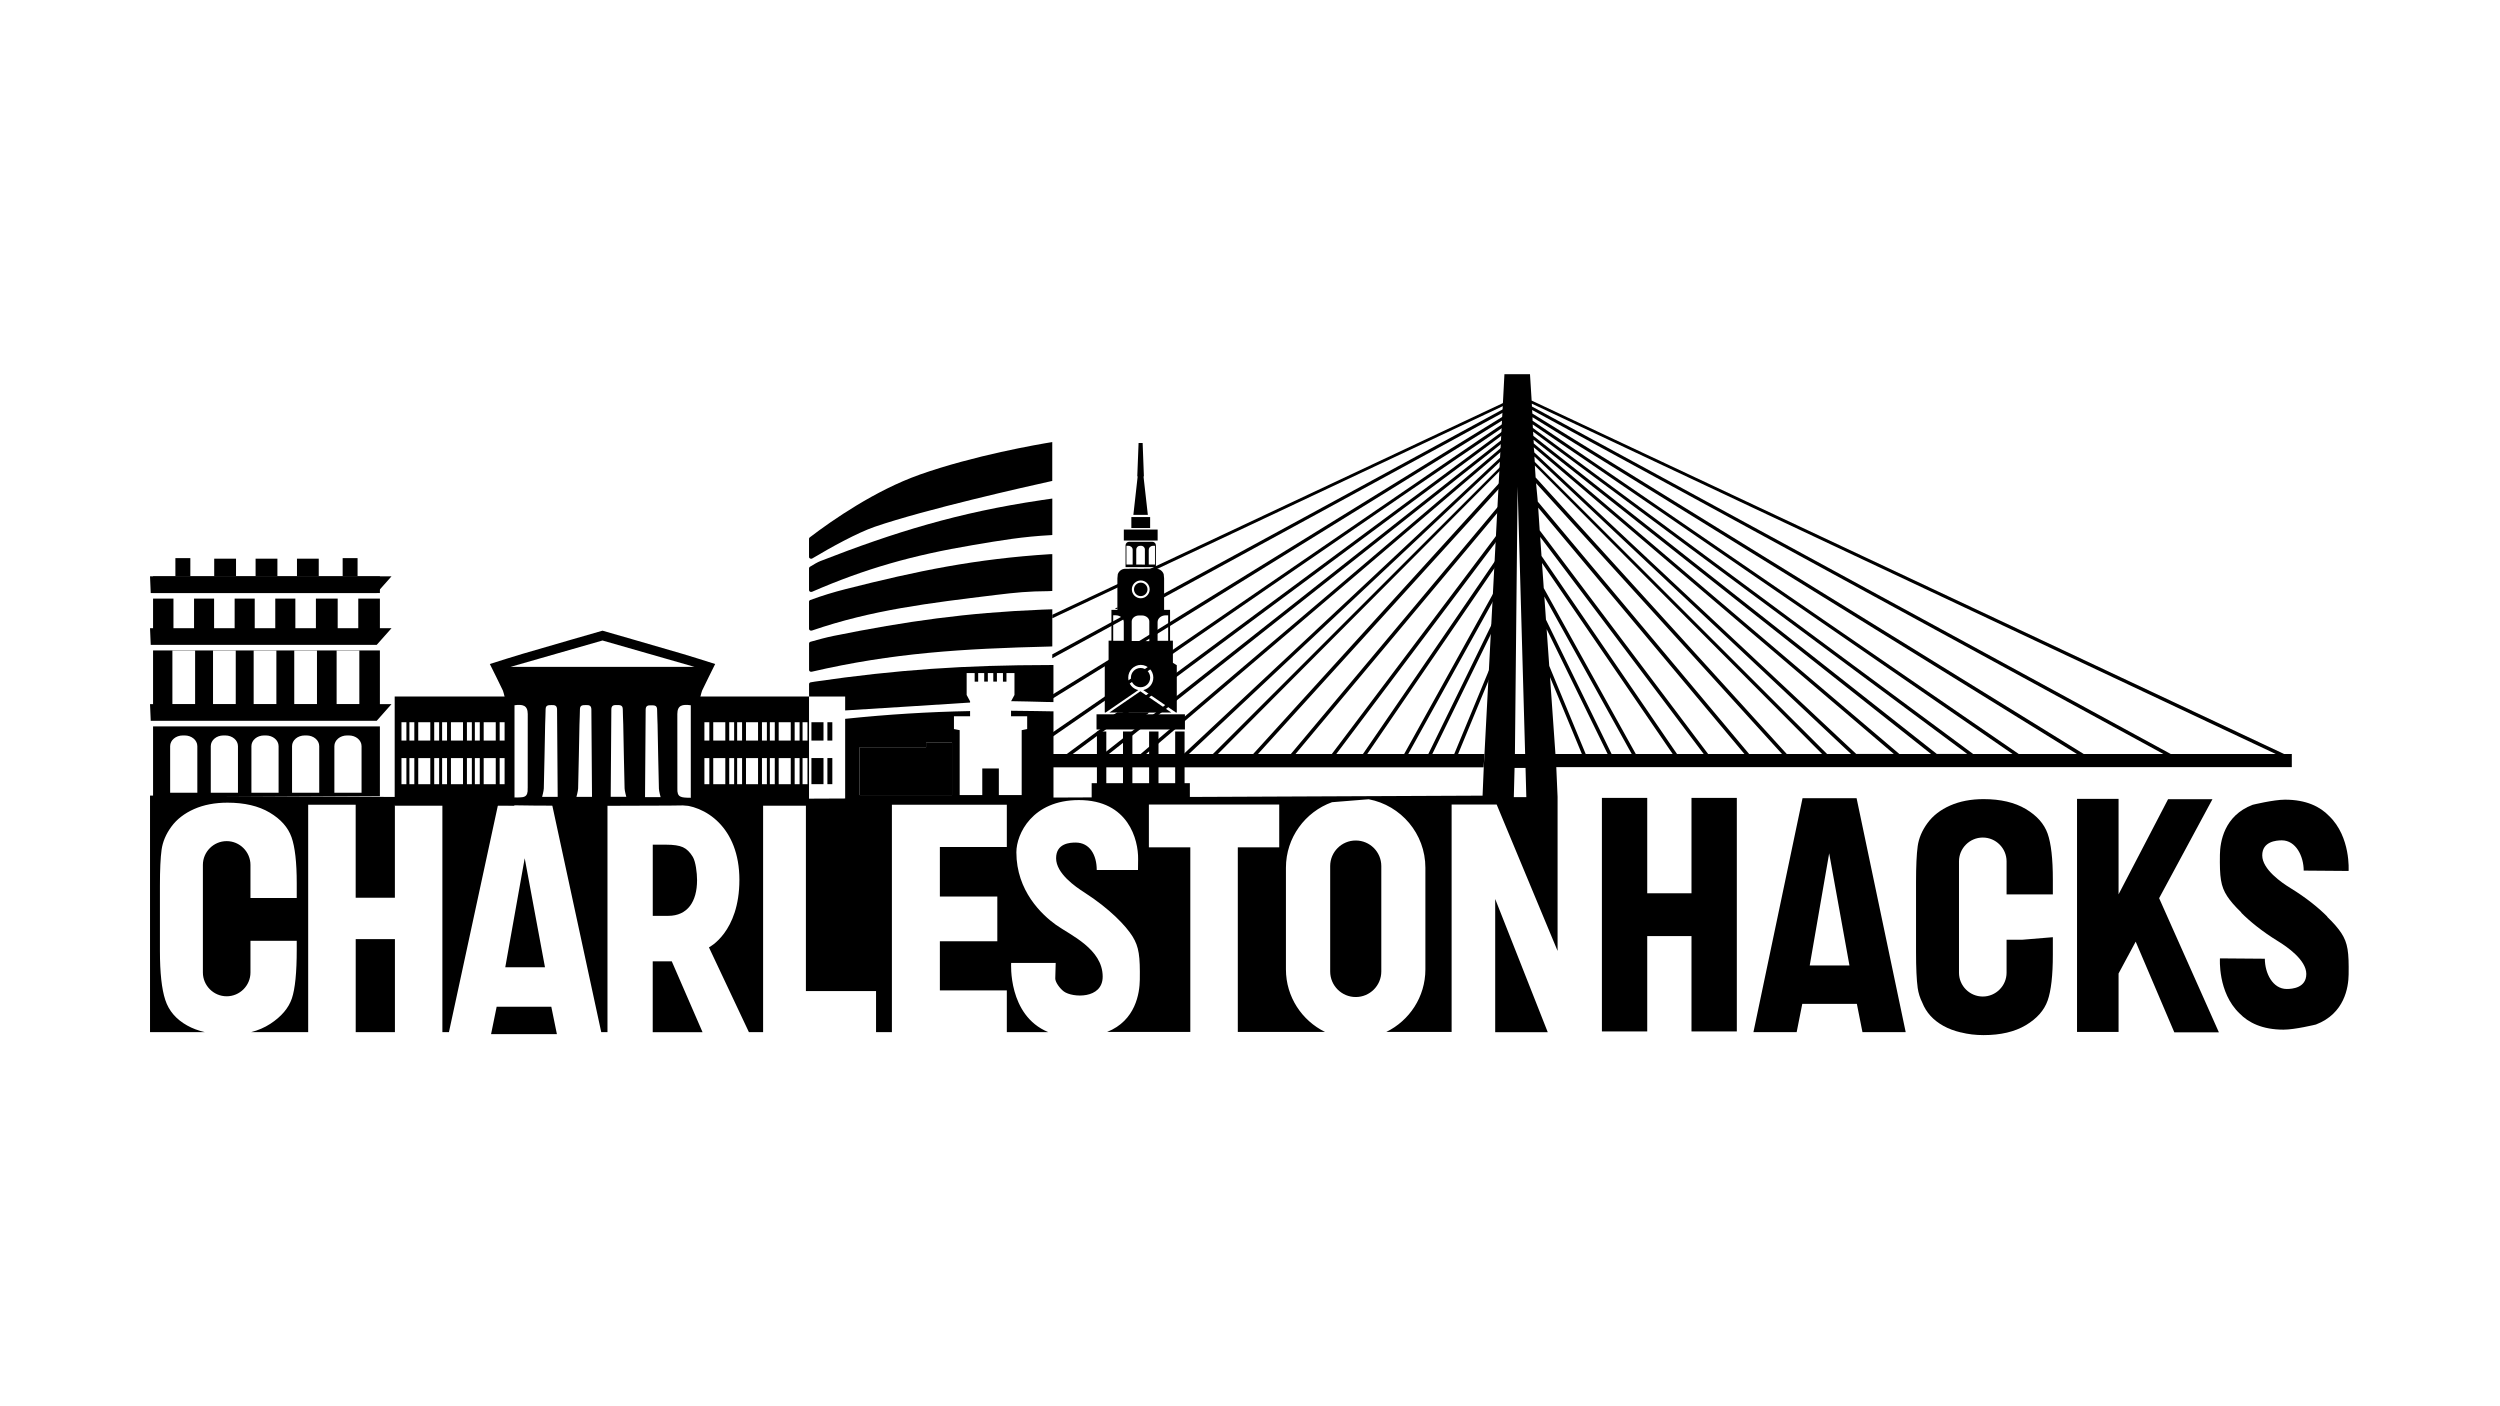 <?xml version="1.0" encoding="UTF-8"?><svg id="Layer_1" xmlns="http://www.w3.org/2000/svg" viewBox="0 0 633.73 356.47"><defs><style>.cls-1{fill: currentColor;}</style></defs><path class="cls-1" d="M38.8,164.88v14.6h57.5v-14.6h-57.5ZM49.46,178.55h-5.76v-13.6h5.76v13.6ZM59.76,178.55h-5.76v-13.6h5.76v13.6ZM70.06,178.55h-5.76v-13.6h5.76v13.6ZM80.35,178.55h-5.76v-13.6h5.76v13.6ZM91.09,178.55h-5.76v-13.6h5.76v13.6Z"/><polygon class="cls-1" points="90.82 151.74 90.82 159.46 85.6 159.46 85.6 151.74 80.08 151.74 80.08 159.46 74.87 159.46 74.87 151.74 69.78 151.74 69.78 159.46 64.57 159.46 64.57 151.74 59.48 151.74 59.48 159.46 54.27 159.46 54.27 151.74 49.19 151.74 49.19 159.46 43.97 159.46 43.97 151.74 38.8 151.74 38.8 162.42 96.3 162.42 96.3 151.74 90.82 151.74"/><path class="cls-1" d="M100.05,176.56v27.68h30.32v-27.68h-30.32ZM103.02,198.79h-1.25v-6.62h1.25v6.62ZM103.02,187.73h-1.25v-4.65h1.25v4.65ZM105.03,198.79h-1.25v-6.62h1.25v6.62ZM105.03,187.73h-1.25v-4.65h1.25v4.65ZM109.08,198.79h-3.06v-6.62h3.06v6.62ZM109.08,187.73h-3.06v-4.65h3.06v4.65ZM111.32,198.79h-1.25v-6.62h1.25v6.62ZM111.32,187.73h-1.25v-4.65h1.25v4.65ZM113.32,198.79h-1.25v-6.62h1.25v6.62ZM113.32,187.73h-1.25v-4.65h1.25v4.65ZM117.37,198.79h-3.06v-6.62h3.06v6.62ZM117.37,187.73h-3.06v-4.65h3.06v4.65ZM119.61,198.79h-1.25v-6.62h1.25v6.62ZM119.61,187.73h-1.25v-4.65h1.25v4.65ZM121.62,198.79h-1.25v-6.62h1.25v6.62ZM121.62,187.73h-1.25v-4.65h1.25v4.65ZM125.67,198.79h-3.06v-6.62h3.06v6.62ZM125.67,187.73h-3.06v-4.65h3.06v4.65ZM127.91,198.79h-1.25v-6.62h1.25v6.62ZM127.91,187.73h-1.25v-4.65h1.25v4.65Z"/><polygon class="cls-1" points="379.02 261.65 392.34 261.65 379.02 227.88 379.02 261.65"/><polygon class="cls-1" points="165.46 243.69 165.46 261.65 178.09 261.65 170.29 243.69 165.46 243.69"/><polygon class="cls-1" points="133.01 217.56 128.08 245.2 138.15 245.2 133.01 217.56"/><path class="cls-1" d="M176.7,223.11c0-1.88-.36-4.7-1.08-5.9-.72-1.2-1.56-2.02-2.51-2.45-.95-.43-2.36-.64-4.21-.64h-3.43v18.04h3.93c4.87,0,7.3-3.59,7.3-9.04Z"/><rect class="cls-1" x="90.17" y="238.06" width="9.94" height="23.58"/><path class="cls-1" d="M465.52,202.33h-8.59l-12.45,59.31h10.96l1.42-7.16h13.84l1.42,7.16h10.96l-12.45-59.31h-5.12ZM458.75,244.73l4.93-28.43,5.14,28.43h-10.07Z"/><path class="cls-1" d="M520.38,226.73v-3.75c0-5.27-.44-9.15-1.32-11.65-.88-2.5-2.73-4.58-5.54-6.25-2.81-1.67-6.38-2.51-10.7-2.51-3.18,0-6,.54-8.46,1.62-2.45,1.08-4.37,2.56-5.75,4.45-1.38,1.88-2.21,3.84-2.49,5.87-.28,2.03-.42,5.09-.42,9.15v17.47c0,.05,0,.11,0,.16h0c0,4.07.14,7.12.42,9.15.18,1.28.57,2.53,1.18,3.75.97,2.45,2.73,4.4,5.3,5.84,1.31.73,2.8,1.29,4.45,1.68h.06c1.75.45,3.65.68,5.71.68,4.32,0,7.89-.84,10.7-2.51,2.81-1.67,4.66-3.76,5.54-6.25.88-2.49,1.32-6.38,1.32-11.65v-4.41l-7.83.65h-3.9v8.36c0,3.31-2.71,6.03-6.03,6.03s-6.03-2.71-6.03-6.03v-28.24c0-3.31,2.71-6.03,6.03-6.03s6.03,2.71,6.03,6.03v8.38h11.73Z"/><polygon class="cls-1" points="560.84 202.59 549.59 202.59 537.04 226.71 537.04 202.5 526.51 202.5 526.51 261.59 537.04 261.59 537.04 246.77 541.38 238.7 551.17 261.69 562.47 261.69 547.32 227.68 560.84 202.59"/><polygon class="cls-1" points="428.78 226.44 417.56 226.44 417.56 202.26 406.07 202.26 406.07 261.46 417.56 261.46 417.56 237.29 428.78 237.29 428.78 261.46 440.27 261.46 440.27 202.26 428.78 202.26 428.78 226.44"/><polygon class="cls-1" points="134.56 255.2 131.09 255.2 125.9 255.2 124.48 262.15 141.17 262.15 139.75 255.2 134.56 255.2"/><path class="cls-1" d="M350.15,246.26v-26.72c0-3.58-2.9-6.48-6.48-6.48s-6.48,2.9-6.48,6.48v26.72c0,3.58,2.9,6.48,6.48,6.48s6.48-2.9,6.48-6.48Z"/><rect class="cls-1" x="38.8" y="146.1" width="57.5" height="4.23"/><polyline class="cls-1" points="95.29 146.1 90.64 146.1 90.64 141.48 90.34 141.48 87.16 141.48 86.86 141.48 86.86 146.1 80.8 146.1 80.8 141.62 80.05 141.62 76.03 141.62 75.28 141.62 75.28 146.1 70.32 146.1 70.32 141.62 69.57 141.62 65.54 141.62 64.79 141.62 64.79 146.1 59.83 146.1 59.83 141.62 59.08 141.62 55.05 141.62 54.3 141.62 54.3 146.1 48.25 146.1 48.25 141.48 47.95 141.48 44.77 141.48 44.46 141.48 44.46 146.1 39.82 146.1"/><path class="cls-1" d="M38.8,184.13v17.72h57.5v-17.72h-57.5ZM50.02,200.95h-6.89v-11.81c0-1.5,1.44-2.71,3.21-2.71h.47c1.77,0,3.21,1.21,3.21,2.71v11.81ZM60.32,200.95h-6.89v-11.81c0-1.5,1.44-2.71,3.21-2.71h.47c1.77,0,3.21,1.21,3.21,2.71v11.81ZM70.62,200.95h-6.89v-11.81c0-1.5,1.44-2.71,3.21-2.71h.47c1.77,0,3.21,1.21,3.21,2.71v11.81ZM80.92,200.95h-6.89v-11.81c0-1.5,1.44-2.71,3.21-2.71h.47c1.77,0,3.21,1.21,3.21,2.71v11.81ZM91.65,200.95h-6.89v-11.81c0-1.5,1.44-2.71,3.21-2.71h.47c1.77,0,3.21,1.21,3.21,2.71v11.81Z"/><polygon class="cls-1" points="95.49 150.33 99.24 146.1 95.49 146.1 38.21 146.1 38.03 146.1 38.21 150.33 95.49 150.33"/><polygon class="cls-1" points="95.49 163.47 99.24 159.25 95.49 159.25 38.21 159.25 38.03 159.25 38.21 163.47 95.49 163.47"/><polygon class="cls-1" points="95.49 182.72 99.24 178.49 95.49 178.49 38.21 178.49 38.03 178.49 38.21 182.72 95.49 182.72"/><path class="cls-1" d="M181.29,168.32c-2.78-.87-5.47-1.75-8.19-2.55-5.45-1.61-20.37-5.9-20.37-5.9,0,0-14.92,4.29-20.37,5.9-2.72.8-5.41,1.68-8.19,2.55,1.12,2.27,2.25,4.5,3.32,6.76.18.38.82,3.29,1.03,3.76.02,0,.05,0,.1,0v25.2c-1.18.31,49.4.31,48.22,0v-25.2s.08,0,.1,0c.21-.47.85-3.38,1.03-3.76,1.08-2.26,2.2-4.49,3.32-6.76ZM133.76,199.8c.12,2.39-.94,2.39-3.33,2.43-.02,0-.04,0-.06,0v-23.45c2.11-.29,3.4-.03,3.41,2.22,0,5.51-.01,18.73-.01,18.8ZM137.42,202s.41-1.47.43-2.14c.14-5.4.23-10.79.34-16.19.03-1.29.11-2.59.12-3.88.01-1.14.83-1.04,1.56-1.06.76-.02,1.33.09,1.34,1.13.03,6.14.16,22.13.16,22.13h-3.95ZM146.12,202s.41-1.47.43-2.14c.14-5.4.23-10.79.34-16.19.03-1.29.11-2.59.12-3.88.01-1.14.83-1.04,1.56-1.06.76-.02,1.33.09,1.34,1.13.03,6.14.16,22.13.16,22.13h-3.95ZM154.81,201.98s.13-15.99.16-22.13c0-1.04.59-1.15,1.34-1.13.73.02,1.55-.08,1.56,1.06.01,1.29.09,2.59.12,3.88.11,5.4.2,10.79.34,16.19.02.67.43,2.14.43,2.14h-3.95ZM163.51,202.05s.13-15.99.16-22.13c0-1.04.59-1.15,1.34-1.13.73.02,1.55-.08,1.56,1.06.01,1.29.09,2.59.12,3.88.11,5.4.2,10.79.34,16.19.02.67.43,2.14.43,2.14h-3.95ZM175.1,202.23s-.04,0-.06,0c-2.4-.04-3.45-.04-3.33-2.43,0-.06-.02-13.28-.01-18.8,0-2.25,1.29-2.51,3.41-2.22v23.45ZM129.4,169.05l23.33-6.69,23.33,6.69h-46.67Z"/><polygon class="cls-1" points="287.3 130.52 290.97 130.52 289.87 120.76 289.97 120.76 289.65 112.3 288.62 112.3 288.29 120.76 288.39 120.76 287.3 130.52"/><path class="cls-1" d="M291.56,171.77c0-1.34-1.09-2.44-2.44-2.44s-2.44,1.09-2.44,2.44,1.09,2.44,2.44,2.44,2.44-1.09,2.44-2.44Z"/><path class="cls-1" d="M290.31,181.3l.97-.68h-8.06l-1.07.68c2.77,0,5.63,0,8.16,0Z"/><polygon class="cls-1" points="283.25 153.99 282.63 154.33 283.25 154.33 283.25 153.99"/><polygon class="cls-1" points="283.25 153.99 282.63 154.33 283.25 154.33 283.25 153.99"/><path class="cls-1" d="M282.15,181.3c2.77,0,5.63,0,8.16,0l.97-.68h-8.06l-1.07.68Z"/><polygon class="cls-1" points="283.22 180.62 291.28 180.62 291.25 180.64 292.64 180.64 292.66 180.62 296 180.62 296.91 180.62 289.07 175.24 281.22 180.62 283.22 180.62"/><rect class="cls-1" x="277.96" y="181.07" width="22.41" height="3.85"/><rect class="cls-1" x="276.73" y="198.53" width="24.89" height="3.85"/><rect class="cls-1" x="286.79" y="131.07" width="4.76" height="2.78"/><rect class="cls-1" x="284.88" y="134.24" width="8.57" height="2.78"/><path class="cls-1" d="M293.01,143.77v-5.54c0-.49-.4-.89-.89-.89h-5.91c-.49,0-.89.4-.89.89v5.54h7.68ZM291.21,139.34c0-.54.48-.98,1.07-.98h.5v4.75h-1.58v-3.76ZM288.04,139.29c0-.52.42-.93.93-.93h.32c.52,0,.93.42.93.93v3.83l-2.19-.02v-3.8ZM285.55,138.36h.5c.59,0,1.07.44,1.07.98v3.76h-1.58v-4.75Z"/><rect class="cls-1" x="284.67" y="185.43" width="2.38" height="16.67"/><rect class="cls-1" x="291.29" y="185.43" width="2.38" height="16.67"/><rect class="cls-1" x="297.9" y="185.43" width="2.38" height="16.67"/><rect class="cls-1" x="278.06" y="185.43" width="2.38" height="16.67"/><path class="cls-1" d="M297.32,168.03v-5.62h-.72v-7.82h-1.51v-7.97l-.1-1.05c-.26-.81-1.01-1.39-1.9-1.39h-1.02l-.04-.02h-2.08l.04.02h-1.64l.04-.02h-2.08l-.04.02h-1.02c-.89,0-1.64.59-1.9,1.39l-.1,1.05v7.97h-1.51v7.82h-.72v5.62l-.97.59v12h.25l-.02-.02,8.27-5.67c-1.46-.31-2.55-1.61-2.55-3.16,0-1.77,1.42-3.2,3.18-3.23,1.76.03,3.18,1.46,3.18,3.23,0,1.55-1.1,2.84-2.55,3.16l8.27,5.67-.02.02h.25v-12l-.97-.59ZM284.87,162.44h-2.68v-6.47h.61c1.14,0,2.07.77,2.07,1.71v4.75ZM291.31,162.52l-4.43-.04v-4.94c0-.85.85-1.53,1.89-1.53h.68c1.04,0,1.89.69,1.89,1.53v4.98s-.03,0-.03,0h0ZM289.17,151.66c-1.25,0-2.26-1.02-2.26-2.26s1.02-2.26,2.26-2.26,2.26,1.02,2.26,2.26-1.02,2.26-2.26,2.26ZM296.12,162.44h-2.68v-4.75c0-.95.93-1.71,2.07-1.71h.61v6.47Z"/><rect class="cls-1" x="220.97" y="195.01" width="1.17" height="2.53"/><rect class="cls-1" x="220.97" y="190.65" width="1.17" height="2.53"/><rect class="cls-1" x="224.63" y="195.01" width="1.17" height="2.53"/><rect class="cls-1" x="224.63" y="190.65" width="1.17" height="2.53"/><rect class="cls-1" x="228.29" y="195.01" width="1.17" height="2.53"/><rect class="cls-1" x="228.29" y="190.65" width="1.17" height="2.53"/><rect class="cls-1" x="231.95" y="195.01" width="1.17" height="2.53"/><rect class="cls-1" x="231.95" y="190.65" width="1.17" height="2.53"/><rect class="cls-1" x="235.61" y="195.01" width="1.17" height="2.53"/><rect class="cls-1" x="235.61" y="190.65" width="1.17" height="2.53"/><rect class="cls-1" x="239.27" y="195.01" width="1.17" height="2.53"/><rect class="cls-1" x="239.27" y="190.65" width="1.17" height="2.53"/><rect class="cls-1" x="205.69" y="192.16" width="3.06" height="6.62"/><rect class="cls-1" x="205.69" y="183.08" width="3.06" height="4.65"/><rect class="cls-1" x="209.74" y="192.16" width="1.25" height="6.62"/><rect class="cls-1" x="209.74" y="183.08" width="1.25" height="4.65"/><path class="cls-1" d="M176.1,176.56v27.68h28.98v-27.68h-28.98ZM179.81,198.79h-1.25v-6.62h1.25v6.62ZM179.81,187.73h-1.25v-4.65h1.25v4.65ZM183.86,198.79h-3.06v-6.62h3.06v6.62ZM183.86,187.73h-3.06v-4.65h3.06v4.65ZM186.1,198.79h-1.25v-6.62h1.25v6.62ZM186.1,187.73h-1.25v-4.65h1.25v4.65ZM188.11,198.79h-1.25v-6.62h1.25v6.62ZM188.11,187.73h-1.25v-4.65h1.25v4.65ZM192.16,198.79h-3.06v-6.62h3.06v6.62ZM192.16,187.73h-3.06v-4.65h3.06v4.65ZM194.4,198.79h-1.25v-6.62h1.25v6.62ZM194.4,187.73h-1.25v-4.65h1.25v4.65ZM196.4,198.79h-1.25v-6.62h1.25v6.62ZM196.4,187.73h-1.25v-4.65h1.25v4.65ZM200.45,198.79h-3.06v-6.62h3.06v6.62ZM200.45,187.73h-3.06v-4.65h3.06v4.65ZM202.69,198.79h-1.25v-6.62h1.25v6.62ZM202.69,187.73h-1.25v-4.65h1.25v4.65ZM204.69,198.79h-1.25v-6.62h1.25v6.62ZM204.69,187.73h-1.25v-4.65h1.25v4.65Z"/><path class="cls-1" d="M289.17,151.11c-.94,0-1.71-.77-1.71-1.71s.77-1.71,1.71-1.71,1.71.77,1.71,1.71-.77,1.71-1.71,1.71Z"/><path class="cls-1" d="M580.98,191.13h-1.98s-190.7-89.56-190.74-89.59l-.42-6.68h-6.48l-5.25,99.94-.29,6.89-185.83.83-151.96-.84v59.95h13.86c-1.65-.39-3.14-.94-4.45-1.68-2.79-1.56-4.64-3.71-5.54-6.47-.91-2.75-1.36-6.9-1.36-12.43v-16.49c0-4.07.14-7.12.42-9.15.28-2.03,1.11-3.99,2.49-5.87,1.38-1.88,3.3-3.36,5.75-4.45,2.45-1.08,5.27-1.62,8.46-1.62,4.32,0,7.89.84,10.7,2.51,2.81,1.67,4.66,3.75,5.54,6.25.88,2.49,1.32,6.38,1.32,11.65v3.75h-11.73v-8.38c0-3.31-2.71-6.03-6.03-6.03s-6.03,2.71-6.03,6.03v27.27c0,3.31,2.71,6.03,6.03,6.03s6.03-2.71,6.03-6.03v-8.04h11.73v2.2c0,5.84-.41,9.99-1.24,12.43-.83,2.44-2.65,4.59-5.47,6.43-1.45.94-3.07,1.64-4.86,2.1h14.47v-57.65h12.04v23.58h9.94v-23.58h12.04v57.65h1.66l12.45-57.65h13.71l12.45,57.65h1.58v-57.65h17.74c7.03,0,15.7,5.73,15.7,19.04s-7.72,17.12-7.72,17.12l10.13,21.49h3.6v-57.65h10.85v47.23h17.78v10.42h4.02v-57.65h29.13v10.72h-16.97v12.55h14.56v11.35h-14.56v12.45h16.97v10.57h10.49c-10.28-4.26-9.39-17.53-9.39-17.53h11.29l-.11,3.93c-.01.93,1.13,2.52,2.18,3.3,2.14,1.59,9.84,2.01,9.84-3.77,0-7.01-8.21-10.54-11.83-13.11-3.61-2.59-10.05-8.62-10.05-18.41,0-4.63,4.02-13.23,15.85-13.23,12.6,0,15.08,10.14,15.01,14.94l-.03,2.78h-10.46c0-3.79-1.76-6.95-5.35-6.95-1.36,0-4.95.14-4.95,3.98s4.91,7.23,7.17,8.67c6.47,4.16,10.54,8.48,12.2,11.14,1.66,2.67,1.93,5.06,1.85,10.99-.05,3.37-1.03,10.34-8.3,13.23h21.1v-46.8h-10.5v-10.85h33.04v10.85h-10.5v46.8h22.12c-5.87-2.88-9.92-8.89-9.92-15.86v-25.77c0-7.65,4.87-14.15,11.68-16.61l9.3-.75c8.18,1.55,14.37,8.73,14.37,17.36v25.77c0,6.97-4.05,12.99-9.92,15.86h16.57v-57.65h11.42l15.44,37.11v-39.4.36s-.33-7.55-.33-7.55h186.45v-3.39ZM384.7,123.35l1.91,67.78h-2.59l.68-67.78ZM383.74,202.06l.19-7.4h2.78l.2,7.4h-3.17ZM394.29,191.13l-1.37-19.48,8.07,19.48h-6.69ZM401.96,191.13l-9.24-22.33-.66-9.32,15.46,31.65h-5.56ZM408.53,191.13l-16.64-34.05-.41-5.86,22.15,39.91h-5.09ZM414.66,191.13l-23.33-42.05-.45-6.37,33.13,48.42h-9.35ZM425.11,191.13l-34.35-50.2-.34-4.83,41.45,55.03h-6.76ZM433,191.13l-42.7-56.69-.38-5.75,52.28,62.44h-9.2ZM443.39,191.13l-53.57-63.97-.44-4.67,62.34,68.64h-8.34ZM452.93,191.13l-63.66-70.1-.2-3.02,72.81,73.12h-8.95ZM463.15,191.13l-74.09-74.03-.1-1.38,80.27,75.41h-6.08ZM470.55,191.13l-81.61-76.43-.15-1.32,91.28,77.74h-9.52ZM481.47,191.13l-92.67-78.72-.06-.93,100.77,79.65h-8.04ZM490.98,191.13l-102.29-80.64-.07-1.07,110.06,81.7h-7.69ZM500.18,191.13l-111.6-82.64-.06-.9c31.43,21.2,109.1,74.96,121.64,83.54h-9.98ZM511.74,191.13c-7.72-5.32-111.18-76.46-123.24-84.48l-.03-.89,138.01,85.37h-14.74ZM528.21,191.13l-139.77-86.3-.06-.9,160.02,87.2h-20.19ZM550.27,191.13l-161.93-88.08-.04-.73,188.59,88.81h-26.63Z"/><polygon class="cls-1" points="234.75 189.41 217.92 189.41 217.92 201.55 241.33 201.55 241.33 188.28 234.75 188.28 234.75 189.41"/><path class="cls-1" d="M266.33,140.47c-19.11,1.2-33.87,4.27-51.92,8.85-3.04.77-6.08,1.69-9.01,2.78-.2.07-.32.24-.32.43v6.88c0,.32.38.54.73.43,15.33-5.26,29.6-6.94,46.65-9.03,5-.61,8.24-.93,13.36-.96.34,0,.65-.02.93-.05v-9.34c-.13,0-.27.02-.42.03Z"/><path class="cls-1" d="M233.05,120.35c-11.1,3.93-22,11.45-27.79,15.88-.11.09-.18.21-.18.34v4.61c0,.37.48.59.83.38,4.65-2.78,11.4-6.5,15.84-8.03,12.84-4.41,38.26-10.13,44.99-11.62v-9.85c-3.6.58-19.8,3.37-33.69,8.28Z"/><path class="cls-1" d="M264.15,154.54c-19.24.78-34.36,2.93-52.81,6.65-1.96.4-3.93.94-5.88,1.49-.22.06-.37.24-.37.44v6.72c0,.3.33.52.67.44,20.59-4.77,38.06-5.84,60.38-6.39.22,0,.42-.01.61-.03v-9.41c-.69,0-1.54.04-2.59.09Z"/><path class="cls-1" d="M263.81,126.81c-20.76,3.08-36.94,8.04-55.83,15.41-.71.28-1.64.81-2.68,1.46-.14.09-.22.23-.22.38v5.54c0,.34.42.56.77.41,13.45-5.85,25.42-9.25,40.91-11.86,7.08-1.19,12.37-2.11,19.66-2.5.11,0,.22-.02.33-.03v-9.24c-.77.1-1.73.24-2.93.42Z"/><path class="cls-1" d="M266.05,168.58c-21.35.02-38.71,1.17-59.46,4.2-.36.05-.72.11-1.08.18-.25.04-.42.23-.42.45v3.15h9.15v3.53c9-.54,24.66-1.55,31.67-2v-.3l-.87-1.62v-5.55h2.03v2.17h.89v-2.17h1.53v2.16h.92v-2.16h1.38v2.16h.92v-2.16h1.53v2.17h.89v-2.17h2.03v5.55l-.85,1.57c2.89.03,5.64.13,9.08.21.51.01,1.26.02,1.65.02v-9.39c-.22,0-.75,0-.99,0Z"/><path class="cls-1" d="M256.29,180.18v1.39h4.09v3.24l-1.39.28v16.46h-5.79v-6.75h-4.2v6.75h-5.73v-16.46l-1.45-.28v-3.24h4.09v-1.32c-10.62.21-20.78.83-31.67,1.97v20.52c16.97.01,52.81,0,52.81,0v-22.42h-.3c-.22,0-7.28-.14-10.46-.15ZM241.33,201.55h-23.41v-12.14h16.83v-1.13h6.58v13.27Z"/><path class="cls-1" d="M381.93,107.69l.07-.97c-10.86,7.23-89.29,61.12-115.25,78.99v1.09c22.63-15.58,87.12-60.17,115.19-79.11Z"/><polygon class="cls-1" points="382.19 103.95 382.25 103.05 266.74 165.88 266.74 166.86 382.19 103.95"/><polygon class="cls-1" points="382.06 105.81 382.13 104.86 266.74 176.1 266.74 177.14 382.06 105.81"/><path class="cls-1" d="M382.3,102.32l.05-.78s-62.24,29.24-115.6,54.3v.89l115.55-54.41Z"/><polygon class="cls-1" points="376.08 194.51 376.31 191.13 369.62 191.13 377.61 171.84 377.8 169.02 368.64 191.13 363.08 191.13 378.42 159.73 378.59 157.34 362.07 191.13 356.98 191.13 378.98 151.48 379.12 149.35 355.95 191.13 346.59 191.13 379.56 142.96 379.68 141.18 345.5 191.13 338.74 191.13 380 136.35 380.11 134.7 337.61 191.13 328.4 191.13 380.5 128.9 380.61 127.38 327.22 191.13 318.89 191.13 380.91 122.83 381.01 121.38 317.67 191.13 308.73 191.13 381.22 118.32 381.28 117.37 307.46 191.13 301.38 191.13 381.38 115.97 381.45 114.9 300.05 191.13 290.53 191.13 381.53 113.62 381.6 112.58 289.14 191.13 281.1 191.13 381.67 111.64 381.74 110.63 279.63 191.13 271.93 191.13 381.81 109.56 381.87 108.59 270.42 191.13 266.74 191.13 266.74 194.51 376.08 194.51"/><path class="cls-1" d="M589.9,232.38h.08c-2.17-2.19-5.28-4.75-9.35-7.25-2.26-1.38-7.17-4.76-7.17-8.3s3.59-3.81,4.95-3.81c3.59,0,5.56,4.04,5.56,7.67l11.38.09s.6-8.63-4.95-13.94c-2.28-2.37-5.81-4.13-11.17-4.13-2.89,0-8.2,1.3-8.2,1.3-7.27,2.77-8.25,9.44-8.3,12.66-.08,5.67.19,7.97,1.85,10.52.73,1.12,1.94,2.56,3.61,4.15h-.08c2.17,2.19,5.28,4.75,9.35,7.25,2.26,1.38,7.17,4.76,7.17,8.3s-3.59,3.81-4.95,3.81c-3.59,0-5.56-4.04-5.56-7.67l-11.38-.09s-.6,8.63,4.95,13.94c2.28,2.37,5.81,4.13,11.17,4.13,2.89,0,8.2-1.3,8.2-1.3,7.27-2.77,8.25-9.44,8.3-12.66.08-5.67-.19-7.97-1.85-10.52-.73-1.12-1.94-2.56-3.61-4.15Z"/></svg>